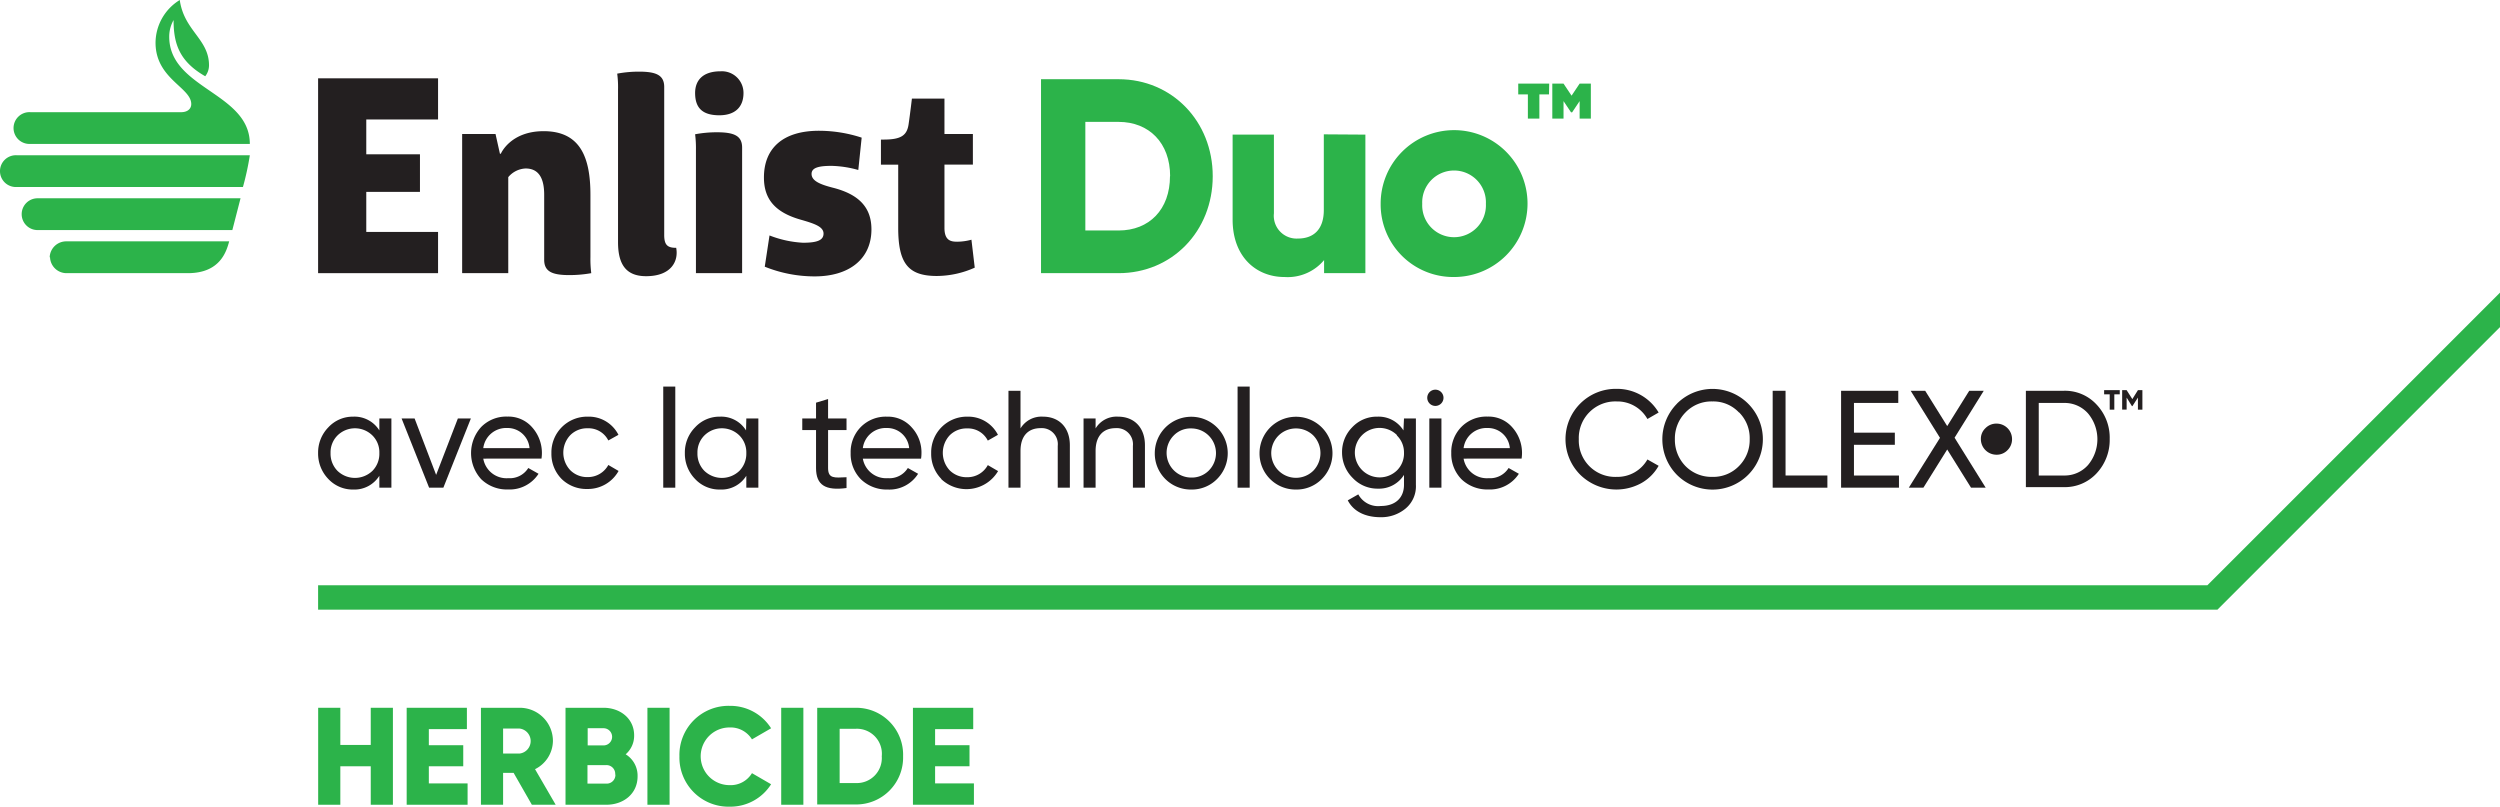 <svg id="Layer_1" data-name="Layer 1" xmlns="http://www.w3.org/2000/svg" viewBox="0 0 363.25 117.21"><defs><style>.cls-1{fill:#2cb34a;}.cls-2{fill:#231f20;}</style></defs><polygon id="Progress_Line" data-name="Progress Line" class="cls-1" points="363.25 42.52 320.73 85.04 46.22 85.04 46.22 88.58 322.2 88.58 363.25 47.53 363.25 42.52"/><path class="cls-1" d="M57.09,102.84v14.09H53.87v-5.59H49.45v5.59H46.23V102.84h3.22v5.4h4.42v-5.4Z"/><path class="cls-1" d="M67.94,113.83v3.1H59.09V102.84h8.75v3.1H62.31v2.34h5v3.06h-5v2.49Z"/><path class="cls-1" d="M74.63,112.3H73.1v4.63H69.88V102.84h5.63a4.82,4.82,0,0,1,4.83,4.83,4.64,4.64,0,0,1-2.6,4.09l3,5.17H77.28Zm-1.53-2.81h2.41a1.83,1.83,0,0,0,0-3.63H73.1Z"/><path class="cls-1" d="M92.64,112.81c0,2.49-2,4.12-4.55,4.12H82.17V102.84h5.52c2.45,0,4.45,1.59,4.45,4a3.55,3.55,0,0,1-1.23,2.76A3.64,3.64,0,0,1,92.64,112.81Zm-7.25-7v2.5h2.3a1.25,1.25,0,0,0,0-2.5Zm4,6.71a1.27,1.27,0,0,0-1.33-1.35h-2.7v2.69h2.7A1.27,1.27,0,0,0,89.42,112.57Z"/><path class="cls-1" d="M97.29,102.84v14.09H94.07V102.84Z"/><path class="cls-1" d="M98.72,109.89a7.14,7.14,0,0,1,7.32-7.33,7,7,0,0,1,6,3.26l-2.78,1.61A3.65,3.65,0,0,0,106,105.7a4.19,4.19,0,0,0,0,8.38,3.61,3.61,0,0,0,3.26-1.74l2.78,1.61a7,7,0,0,1-6,3.26A7.14,7.14,0,0,1,98.72,109.89Z"/><path class="cls-1" d="M116.73,102.84v14.09h-3.22V102.84Z"/><path class="cls-1" d="M131.22,109.89a6.82,6.82,0,0,1-6.84,7h-5.64V102.84h5.64A6.82,6.82,0,0,1,131.22,109.89Zm-3.1,0a3.63,3.63,0,0,0-3.74-4H122v7.89h2.42A3.63,3.63,0,0,0,128.12,109.89Z"/><path class="cls-1" d="M141.51,113.83v3.1h-8.86V102.84h8.76v3.1h-5.54v2.34h5v3.06h-5v2.49Z"/><path class="cls-2" d="M55.12,60.8h1.75V70.86H55.12V69.13a4.27,4.27,0,0,1-3.81,2,4.85,4.85,0,0,1-3.6-1.53,5.31,5.31,0,0,1-1.49-3.77,5.23,5.23,0,0,1,1.49-3.74,4.83,4.83,0,0,1,3.6-1.55,4.26,4.26,0,0,1,3.81,2Zm-1,7.61a3.51,3.51,0,0,0,1-2.58,3.43,3.43,0,0,0-1-2.55,3.61,3.61,0,0,0-5.09,0,3.47,3.47,0,0,0-1,2.55,3.55,3.55,0,0,0,1,2.58,3.66,3.66,0,0,0,5.09,0Z"/><path class="cls-2" d="M66.53,60.8h1.89l-4,10.06H62.35l-4-10.06h1.89L63.37,69Z"/><path class="cls-2" d="M70.22,66.64a3.43,3.43,0,0,0,3.64,2.84A3.16,3.16,0,0,0,76.76,68l1.49.84a5,5,0,0,1-4.43,2.28,5.36,5.36,0,0,1-3.9-1.49,5.62,5.62,0,0,1,0-7.59,5.1,5.1,0,0,1,3.81-1.51,4.57,4.57,0,0,1,3.6,1.57,5.59,5.59,0,0,1,1.35,4.53Zm0-1.53h6.72a3.19,3.19,0,0,0-3.24-2.92A3.35,3.35,0,0,0,70.22,65.11Z"/><path class="cls-2" d="M81.63,69.62a5.18,5.18,0,0,1-1.51-3.79,5.19,5.19,0,0,1,5.29-5.29,4.82,4.82,0,0,1,4.45,2.64L88.39,64a3.22,3.22,0,0,0-3-1.77,3.42,3.42,0,0,0-2.53,1,3.71,3.71,0,0,0,0,5.09,3.45,3.45,0,0,0,2.53,1,3.36,3.36,0,0,0,3-1.76l1.49.87a5.1,5.1,0,0,1-4.53,2.62A5.16,5.16,0,0,1,81.63,69.62Z"/><path class="cls-2" d="M96.37,70.86V56.17h1.75V70.86Z"/><path class="cls-2" d="M108.44,60.8h1.75V70.86h-1.75V69.13a4.25,4.25,0,0,1-3.8,2A4.82,4.82,0,0,1,101,69.6a5.26,5.26,0,0,1-1.49-3.77A5.19,5.19,0,0,1,101,62.09a4.8,4.8,0,0,1,3.6-1.55,4.24,4.24,0,0,1,3.8,2Zm-1,7.61a3.54,3.54,0,0,0,1-2.58,3.46,3.46,0,0,0-1-2.55,3.62,3.62,0,0,0-5.1,0,3.46,3.46,0,0,0-1,2.55,3.54,3.54,0,0,0,1,2.58,3.67,3.67,0,0,0,5.1,0Z"/><path class="cls-2" d="M123,62.49h-2.68V68c0,1.55.89,1.43,2.68,1.34v1.57c-3.06.41-4.43-.42-4.43-2.91V62.49h-2V60.8h2V58.51l1.75-.53V60.8H123Z"/><path class="cls-2" d="M125.37,66.64A3.44,3.44,0,0,0,129,69.48,3.14,3.14,0,0,0,131.91,68l1.49.84A4.92,4.92,0,0,1,129,71.13a5.4,5.4,0,0,1-3.91-1.49,5.23,5.23,0,0,1-1.49-3.81,5.17,5.17,0,0,1,1.47-3.78,5.1,5.1,0,0,1,3.81-1.51,4.6,4.6,0,0,1,3.6,1.57,5.34,5.34,0,0,1,1.41,3.74,5.25,5.25,0,0,1-.06.79Zm0-1.53h6.73a3.2,3.2,0,0,0-3.24-2.92A3.35,3.35,0,0,0,125.37,65.11Z"/><path class="cls-2" d="M136.81,69.62a5.18,5.18,0,0,1-1.51-3.79,5.19,5.19,0,0,1,5.29-5.29A4.84,4.84,0,0,1,145,63.18l-1.47.84a3.22,3.22,0,0,0-3-1.77,3.44,3.44,0,0,0-2.54,1,3.74,3.74,0,0,0,0,5.09,3.48,3.48,0,0,0,2.54,1,3.36,3.36,0,0,0,3-1.76l1.49.87a5.33,5.33,0,0,1-8.31,1.11Z"/><path class="cls-2" d="M155.45,64.69v6.17h-1.76V64.79a2.33,2.33,0,0,0-2.49-2.58c-1.75,0-2.92,1.07-2.92,3.32v5.33h-1.75V56.78h1.75v5.47a3.55,3.55,0,0,1,3.26-1.71C153.9,60.54,155.45,62.13,155.45,64.69Z"/><path class="cls-2" d="M166.36,64.69v6.17h-1.75V64.79a2.34,2.34,0,0,0-2.5-2.58c-1.75,0-2.92,1.07-2.92,3.32v5.33h-1.75V60.8h1.75v1.45a3.55,3.55,0,0,1,3.26-1.71C164.81,60.54,166.36,62.13,166.36,64.69Z"/><path class="cls-2" d="M173.08,71.13a5.23,5.23,0,0,1-5.29-5.3,5.3,5.3,0,1,1,9.05,3.77A5.14,5.14,0,0,1,173.08,71.13Zm2.54-2.74a3.59,3.59,0,0,0-2.54-6.14,3.39,3.39,0,0,0-2.51,1,3.59,3.59,0,0,0,2.51,6.14A3.48,3.48,0,0,0,175.62,68.39Z"/><path class="cls-2" d="M179.82,70.86V56.17h1.76V70.86Z"/><path class="cls-2" d="M188.3,71.13a5.23,5.23,0,0,1-5.29-5.3,5.3,5.3,0,1,1,9.05,3.77A5.14,5.14,0,0,1,188.3,71.13Zm2.53-2.74a3.68,3.68,0,0,0,0-5.11,3.61,3.61,0,0,0-5.05,0,3.59,3.59,0,0,0,5.05,5.11Z"/><path class="cls-2" d="M204,60.8h1.73v9.64a4.2,4.2,0,0,1-1.51,3.46,5.51,5.51,0,0,1-3.62,1.25c-2.26,0-3.95-.86-4.77-2.45l1.53-.87a3.28,3.28,0,0,0,3.28,1.69c2.09,0,3.36-1.17,3.36-3.08V69a4.27,4.27,0,0,1-3.78,2,4.91,4.91,0,0,1-3.65-1.53A5.21,5.21,0,0,1,195,65.77a5.11,5.11,0,0,1,1.49-3.7,4.87,4.87,0,0,1,3.65-1.53,4.24,4.24,0,0,1,3.78,2Zm-1,2.44a3.59,3.59,0,0,0-6.14,2.53,3.61,3.61,0,0,0,6.14,2.56,3.45,3.45,0,0,0,1-2.56A3.42,3.42,0,0,0,202.93,63.24Z"/><path class="cls-2" d="M207.38,57.8a1.18,1.18,0,1,1,2.36,0,1.18,1.18,0,0,1-2.36,0Zm.3,13.06V60.8h1.76V70.86Z"/><path class="cls-2" d="M212.66,66.64a3.43,3.43,0,0,0,3.64,2.84A3.16,3.16,0,0,0,219.2,68l1.49.84a5,5,0,0,1-4.43,2.28,5.4,5.4,0,0,1-3.91-1.49,5.26,5.26,0,0,1-1.48-3.81,5.2,5.2,0,0,1,1.46-3.78,5.1,5.1,0,0,1,3.81-1.51,4.57,4.57,0,0,1,3.6,1.57,5.59,5.59,0,0,1,1.35,4.53Zm0-1.53h6.72a3.19,3.19,0,0,0-3.24-2.92A3.35,3.35,0,0,0,212.66,65.11Z"/><path class="cls-2" d="M229.63,69a7.31,7.31,0,0,1,5.29-12.5A7,7,0,0,1,241,59.94l-1.63.94a5,5,0,0,0-4.45-2.55,5.31,5.31,0,0,0-5.52,5.49,5.29,5.29,0,0,0,5.52,5.47,5,5,0,0,0,4.45-2.53l1.63.92a6.56,6.56,0,0,1-2.52,2.52A7.51,7.51,0,0,1,229.63,69Z"/><path class="cls-2" d="M243.66,58.65A7.31,7.31,0,0,1,254,69a7.32,7.32,0,0,1-10.34,0,7.36,7.36,0,0,1,0-10.34Zm9,1.27a5.1,5.1,0,0,0-3.86-1.59,5.21,5.21,0,0,0-3.89,1.59,5.38,5.38,0,0,0-1.55,3.9,5.45,5.45,0,0,0,1.55,3.91,5.3,5.3,0,0,0,3.89,1.56,5.19,5.19,0,0,0,3.86-1.56,5.35,5.35,0,0,0,1.57-3.91A5.28,5.28,0,0,0,252.69,59.92Z"/><path class="cls-2" d="M259.44,69.09h6.08v1.77h-7.95V56.78h1.87Z"/><path class="cls-2" d="M269.38,69.09h6.54v1.77h-8.41V56.78h8.31v1.77h-6.44v4.32h5.94v1.76h-5.94Z"/><path class="cls-2" d="M288.52,70.86h-2.13l-3.46-5.55-3.46,5.55h-2.12l4.53-7.24-4.26-6.84h2.11l3.2,5.13,3.2-5.13h2.11L284,63.6Z"/><path class="cls-2" d="M290.1,66.07a2.27,2.27,0,0,1-2.28-2.27,2.11,2.11,0,0,1,.67-1.59,2.2,2.2,0,0,1,1.61-.66,2.25,2.25,0,0,1,2.25,2.25,2.21,2.21,0,0,1-.66,1.61A2.15,2.15,0,0,1,290.1,66.07Z"/><path class="cls-2" d="M299.86,56.78a6.23,6.23,0,0,1,4.77,2,7,7,0,0,1,1.91,5,7.1,7.1,0,0,1-1.91,5,6.28,6.28,0,0,1-4.77,2h-5.5V56.78Zm0,12.31a4.53,4.53,0,0,0,3.52-1.51,5.84,5.84,0,0,0,0-7.52,4.53,4.53,0,0,0-3.52-1.51h-3.63V69.09Z"/><path class="cls-2" d="M308,56.69v.61h-.79v2.22h-.67V57.3h-.81v-.61Zm2.64,0h.65v2.83h-.65V57.77l-.8,1.24h-.07L309,57.77v1.75h-.65V56.69H309l.83,1.3Z"/><path class="cls-1" d="M176.21,25.6c0,8-5.91,14.09-13.68,14.09H151.26V11.51h11.27C170.3,11.51,176.21,17.63,176.21,25.6Zm-6.19,0c0-4.83-3.06-7.89-7.49-7.89H157.7V33.49h4.83C167,33.49,170,30.43,170,25.6Z"/><path class="cls-1" d="M198.39,19.56V39.69h-6v-1.9a6.89,6.89,0,0,1-5.76,2.46c-4.07,0-7.53-2.9-7.53-8.33V19.56h6V31a3.31,3.31,0,0,0,3.5,3.66c2.22,0,3.75-1.28,3.75-4.14v-11Z"/><path class="cls-1" d="M200.61,29.62a10.67,10.67,0,1,1,10.66,10.63A10.54,10.54,0,0,1,200.61,29.62Zm15.29,0a4.63,4.63,0,1,0-9.25,0,4.63,4.63,0,1,0,9.25,0Z"/><path class="cls-1" d="M225.07,13.72h-1.4v3.51H222V13.72h-1.4V12.15h4.5Zm6.08-1.57v5.08h-1.63V14.69l-1.09,1.63h-.16l-1.09-1.63v2.54h-1.63V12.15h1.63l1.17,1.75,1.17-1.75Z"/><path class="cls-1" d="M2.46,22.56H36.3a40,40,0,0,1-1,4.61H2.46a2.31,2.31,0,1,1,0-4.61m3,6.25a2.31,2.31,0,1,0,0,4.62h28.3l1.19-4.62Zm1.81,8.57a2.4,2.4,0,0,0,2.46,2.31H27.3c4.72,0,5.61-3.2,6-4.62H9.68a2.4,2.4,0,0,0-2.46,2.31m18-34.46c0,3.39.82,6,4.6,8.16a2.59,2.59,0,0,0,.55-1.58c0-3.84-3.62-5-4.25-9.5A7.33,7.33,0,0,0,22.6,6.2c0,5.26,5.19,6.5,5.19,8.92,0,.7-.55,1.18-1.47,1.18H4.43a2.31,2.31,0,1,0,0,4.61H36.3c0-7.51-11.88-8-11.71-15.74a4.89,4.89,0,0,1,.63-2.25"/><path class="cls-2" d="M104.71,10.36c-2.7,0-3.71,1.41-3.71,3.15,0,2.11,1,3.24,3.52,3.24,2.21,0,3.51-1.13,3.51-3.24a3.14,3.14,0,0,0-3.32-3.15"/><path class="cls-2" d="M96.51,34.1V12.64c0-1.7-1.13-2.23-3.64-2.23a17.06,17.06,0,0,0-3.19.29A14.84,14.84,0,0,1,89.8,13v22.2c0,3.43,1.34,4.93,4.08,4.93,3.68,0,4.74-2.22,4.37-4.12-1.25,0-1.74-.4-1.74-1.87"/><path class="cls-2" d="M104.18,19.22a17,17,0,0,0-3.18.29,16,16,0,0,1,.12,2.3V39.69h6.71V21.45c0-1.7-1.13-2.23-3.65-2.23"/><polygon class="cls-2" points="46.22 39.69 63.65 39.69 63.65 33.7 53.22 33.7 53.22 27.88 61.02 27.88 61.02 22.42 53.22 22.42 53.22 17.36 63.65 17.36 63.65 11.38 46.22 11.38 46.22 39.69"/><path class="cls-2" d="M85.79,28.32c0-5.38-1.42-9.26-6.8-9.26-4.85,0-6.22,3.28-6.22,3.28h-.13L72,19.47H67.15V39.69h6.7V25.74a3.47,3.47,0,0,1,2.52-1.26c1.65,0,2.7,1.06,2.7,3.81v9.45c0,1.7,1.13,2.23,3.64,2.23a17.84,17.84,0,0,0,3.2-.28,16.09,16.09,0,0,1-.12-2.31Z"/><path class="cls-2" d="M121,27.27c-1.87-.48-3.08-1-3.08-2,0-.89,1-1.17,2.91-1.17a15.49,15.49,0,0,1,3.88.6L125.2,20A20,20,0,0,0,119,19c-5.25,0-8,2.55-8,6.79,0,3.19,1.67,5.1,5.42,6.15,1.94.56,3.24,1,3.24,2s-1,1.33-3,1.33a15.58,15.58,0,0,1-4.85-1.06l-.69,4.54a19.36,19.36,0,0,0,7.25,1.41c5,0,8.25-2.51,8.25-6.83,0-3.16-1.78-5.1-5.66-6.07"/><path class="cls-2" d="M141.15,34.83a8.09,8.09,0,0,1-2.06.29c-.89,0-1.86-.13-1.86-2V23.92h4.13V19.47h-4.13V14.33H132.5s-.24,2.07-.48,3.72-1.12,2.23-3.64,2.23H128v3.65h2.51v9.17c0,5.18,1.45,7,5.62,7a13.64,13.64,0,0,0,5.5-1.21Z"/></svg>